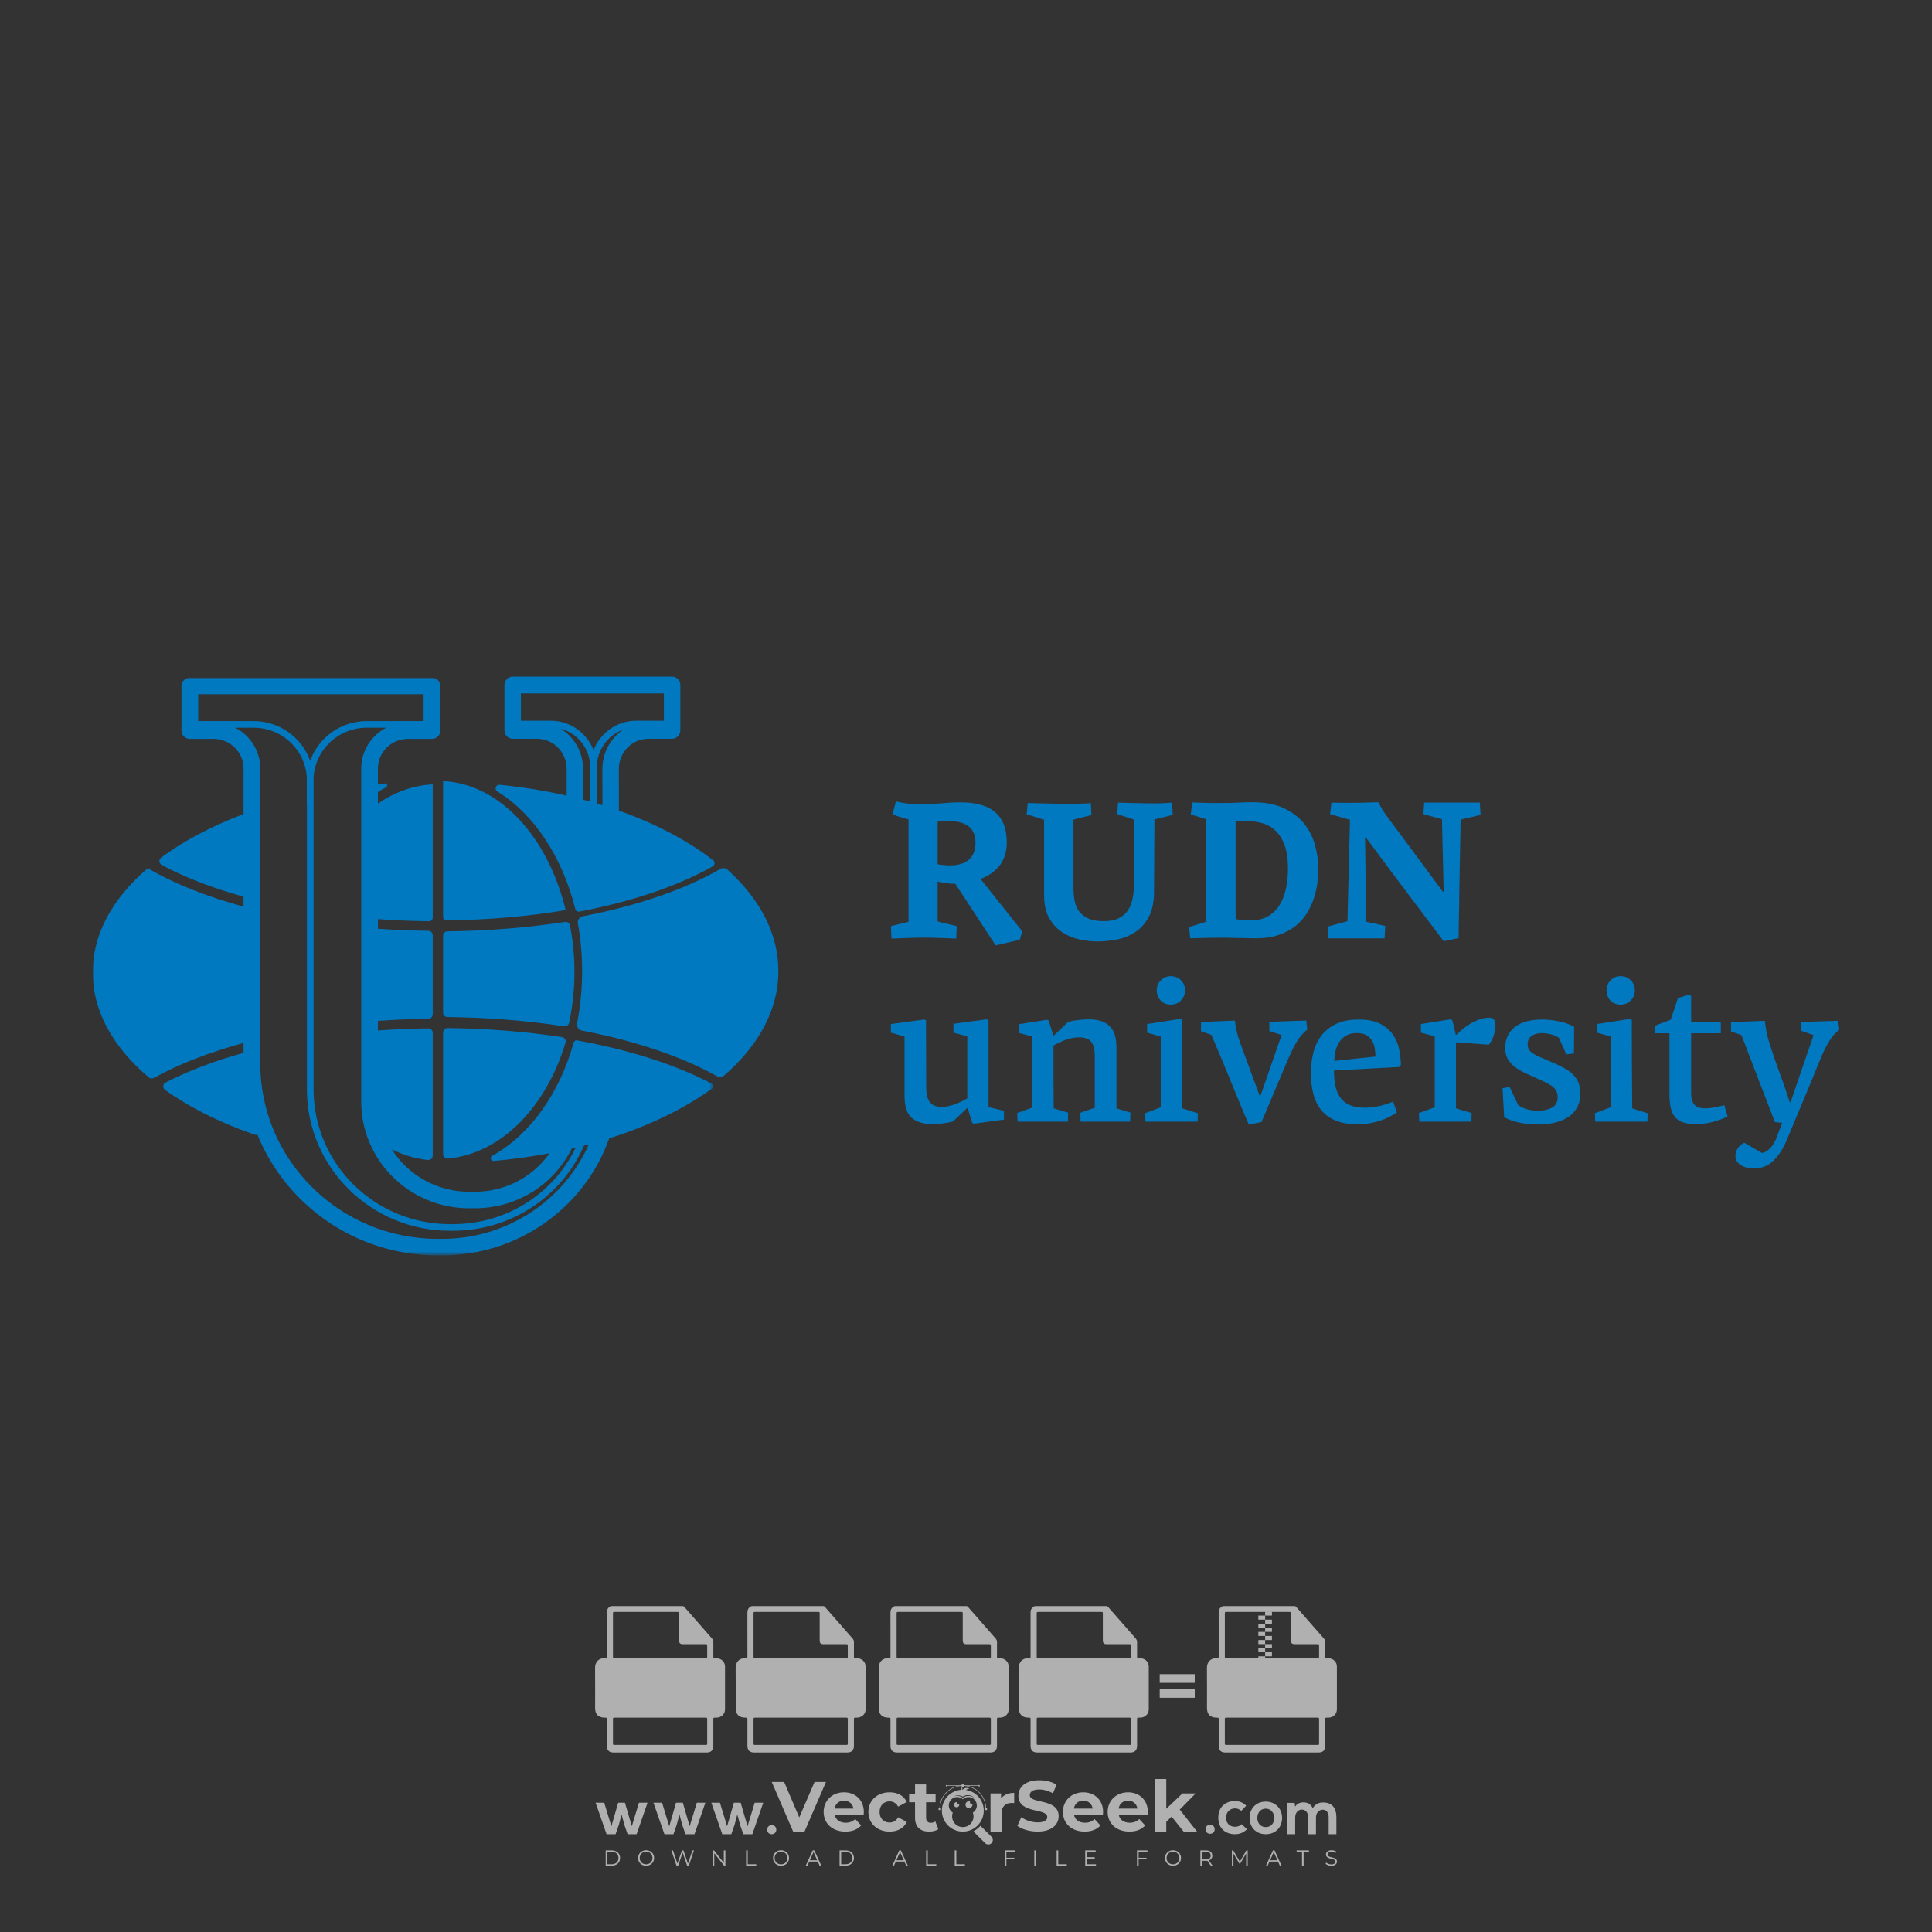 <?xml version="1.0" encoding="UTF-8"?> <svg xmlns="http://www.w3.org/2000/svg" xmlns:xlink="http://www.w3.org/1999/xlink" version="1.1" id="Layer_1" x="0px" y="0px" viewBox="0 0 500 500" style="enable-background:new 0 0 500 500;" xml:space="preserve"><rect x="0" y="0" width="500" height="500" fill="#333333" stroke="none"/> <g id="watermark_1_"> <g> <g id="watermark" style="opacity:0.61;"> <g> <g> <g> <g> <polygon style="fill:#FFFFFF;" points="213.765,461.172 208.204,474.017 205.268,474.017 199.726,461.172 202.938,461.172 206.846,470.347 210.81,461.172 "></polygon> </g> <g> <path style="fill:#FFFFFF;" d="M223.507,469.741h-7.469c0.275,1.23,1.321,1.982,2.826,1.982c1.046,0,1.798-0.312,2.477-0.954 l1.523,1.651c-0.917,1.046-2.294,1.597-4.074,1.597c-3.413,0-5.634-2.147-5.634-5.083c0-2.954,2.257-5.083,5.267-5.083 c2.899,0,5.138,1.945,5.138,5.12C223.562,469.191,223.526,469.503,223.507,469.741 M216.002,468.071h4.863 c-0.202-1.248-1.138-2.055-2.422-2.055C217.139,466.016,216.204,466.805,216.002,468.071"></path> </g> <g> <path style="fill:#FFFFFF;" d="M224.735,468.934c0-2.973,2.294-5.083,5.505-5.083c2.074,0,3.707,0.899,4.423,2.514 l-2.22,1.193c-0.532-0.936-1.321-1.358-2.221-1.358c-1.45,0-2.587,1.009-2.587,2.734c0,1.725,1.138,2.734,2.587,2.734 c0.899,0,1.688-0.404,2.221-1.358l2.22,1.211c-0.716,1.578-2.349,2.495-4.423,2.495 C227.029,474.017,224.735,471.907,224.735,468.934"></path> </g> <g> <path style="fill:#FFFFFF;" d="M242.828,473.393c-0.587,0.422-1.45,0.624-2.331,0.624c-2.33,0-3.688-1.193-3.688-3.542 v-4.055h-1.523v-2.202h1.523v-2.404h2.863v2.404h2.459v2.202h-2.459v4.019c0,0.844,0.458,1.303,1.229,1.303 c0.422,0,0.844-0.128,1.156-0.367L242.828,473.393z"></path> </g> </g> <g> <path style="fill:#FFFFFF;" d="M262.474,463.997v2.643c-0.238-0.018-0.422-0.037-0.642-0.037 c-1.578,0-2.624,0.862-2.624,2.753v4.661h-2.863v-9.873h2.734v1.303C259.776,464.493,260.951,463.997,262.474,463.997"></path> </g> <g> <path style="fill:#FFFFFF;" d="M263.299,472.53l1.009-2.239c1.083,0.789,2.697,1.339,4.239,1.339 c1.762,0,2.477-0.587,2.477-1.376c0-2.404-7.469-0.752-7.469-5.524c0-2.184,1.762-4,5.413-4c1.615,0,3.267,0.385,4.459,1.138 l-0.918,2.257c-1.193-0.679-2.422-1.009-3.56-1.009c-1.761,0-2.44,0.66-2.44,1.468c0,2.367,7.468,0.734,7.468,5.45 c0,2.147-1.78,3.982-5.45,3.982C266.492,474.017,264.437,473.411,263.299,472.53"></path> </g> <g> <path style="fill:#FFFFFF;" d="M285.428,469.741h-7.469c0.275,1.23,1.321,1.982,2.826,1.982c1.046,0,1.798-0.312,2.477-0.954 l1.523,1.651c-0.918,1.046-2.294,1.597-4.074,1.597c-3.413,0-5.634-2.147-5.634-5.083c0-2.954,2.257-5.083,5.267-5.083 c2.9,0,5.138,1.945,5.138,5.12C285.484,469.191,285.447,469.503,285.428,469.741 M277.923,468.071h4.863 c-0.202-1.248-1.138-2.055-2.422-2.055C279.061,466.016,278.125,466.805,277.923,468.071"></path> </g> <g> <path style="fill:#FFFFFF;" d="M297.007,469.741h-7.469c0.275,1.23,1.321,1.982,2.826,1.982c1.046,0,1.798-0.312,2.477-0.954 l1.523,1.651c-0.918,1.046-2.294,1.597-4.074,1.597c-3.413,0-5.634-2.147-5.634-5.083c0-2.954,2.257-5.083,5.267-5.083 c2.899,0,5.138,1.945,5.138,5.12C297.062,469.191,297.025,469.503,297.007,469.741 M289.501,468.071h4.863 c-0.202-1.248-1.138-2.055-2.422-2.055C290.639,466.016,289.703,466.805,289.501,468.071"></path> </g> <g> <polygon style="fill:#FFFFFF;" points="303.208,470.145 301.831,471.503 301.831,474.017 298.969,474.017 298.969,460.401 301.831,460.401 301.831,468.108 306.016,464.144 309.429,464.144 305.318,468.328 309.796,474.017 306.327,474.017 "></polygon> </g> <g> <path style="fill:#FFFFFF;" d="M256.601,475.359L256.601,475.359l-2.86-2.86c-0.435,0.508-0.953,0.943-1.534,1.284 c-0.092,0.069-0.186,0.136-0.283,0.199l3.027,3.027c0.456,0.456,1.195,0.456,1.65,0 C257.057,476.554,257.057,475.815,256.601,475.359"></path> </g> <g> <path style="fill:#FFFFFF;" d="M249.984,463.244c0.221-0.173,0.495-0.281,0.797-0.281c0.042,0,0.083,0.002,0.124,0.006 c-0.214-0.156-0.478-0.249-0.764-0.249c-0.395,0-0.744,0.18-0.981,0.458c-0.051,0-0.1,0.006-0.151,0.008 c0.039-0.077,0.064-0.162,0.064-0.255c0-0.234-0.143-0.434-0.346-0.519c0.087,0.126,0.138,0.279,0.138,0.445 c0,0.122-0.031,0.237-0.081,0.341c-2.811,0.201-5.03,2.539-5.03,5.4c0,2.993,2.426,5.42,5.42,5.42 c2.993,0,5.42-2.426,5.42-5.42C254.595,465.879,252.593,463.635,249.984,463.244 M247.983,464.656 c0.435,0,0.844,0.112,1.199,0.309c0.374-0.245,0.82-0.387,1.299-0.387c0.711,0,1.348,0.312,1.784,0.806 c-0.435-0.379-1.004-0.61-1.627-0.61c-0.449,0-0.87,0.12-1.234,0.329c-0.079,0.046-0.156,0.096-0.229,0.15 c-0.065-0.048-0.133-0.093-0.204-0.134c-0.369-0.219-0.8-0.344-1.26-0.344c-0.3,0-0.588,0.054-0.854,0.152 C247.196,464.754,247.578,464.656,247.983,464.656 M251.772,469.098c0.115,0.305,0.181,0.634,0.181,0.979 c0,1.534-1.244,2.777-2.778,2.777c-1.534,0-2.777-1.243-2.777-2.777c0-0.345,0.066-0.674,0.181-0.979 c-0.62-0.382-1.035-1.064-1.035-1.846c0-1.197,0.971-2.168,2.168-2.168c0.565,0,1.078,0.218,1.463,0.572 c0.386-0.354,0.899-0.572,1.464-0.572c1.197,0,2.168,0.971,2.168,2.168C252.807,468.034,252.392,468.716,251.772,469.098"></path> </g> <g> <path style="fill:#FFFFFF;" d="M251.666,467.061c0,0.497-0.404,0.901-0.901,0.901c-0.497,0-0.901-0.404-0.901-0.901 s0.404-0.901,0.901-0.901c0.101,0,0.197,0.017,0.287,0.047c-0.03,0.062-0.045,0.132-0.045,0.204 c0,0.273,0.221,0.494,0.494,0.494c0.05,0,0.099-0.008,0.146-0.022C251.66,466.941,251.666,467,251.666,467.061"></path> </g> <g> <path style="fill:#FFFFFF;" d="M248.255,467.061c0,0.376-0.305,0.681-0.681,0.681c-0.376,0-0.681-0.305-0.681-0.681 s0.305-0.681,0.681-0.681c0.076,0,0.149,0.013,0.217,0.035c-0.023,0.047-0.034,0.1-0.034,0.155 c0,0.206,0.167,0.374,0.374,0.374c0.038,0,0.075-0.006,0.11-0.017C248.25,466.97,248.255,467.015,248.255,467.061"></path> </g> <g> <g> <g> <rect x="242.908" y="467.83" style="fill:#FFFFFF;" width="0.616" height="0.616"></rect> </g> <g> <rect x="254.827" y="467.83" style="fill:#FFFFFF;" width="0.616" height="0.616"></rect> </g> <g> <path style="fill:#FFFFFF;" d="M255.205,468.082h-0.14c0-3.248-2.642-5.89-5.89-5.89c-3.248,0-5.89,2.642-5.89,5.89h-0.14 c0-1.611,0.627-3.125,1.766-4.264c1.139-1.139,2.653-1.766,4.264-1.766c1.611,0,3.125,0.627,4.264,1.766 C254.578,464.957,255.205,466.471,255.205,468.082"></path> </g> </g> <g> <rect x="248.868" y="461.814" style="fill:#FFFFFF;" width="0.616" height="0.616"></rect> </g> <g> <rect x="244.95" y="462.052" style="fill:#FFFFFF;" width="8.45" height="0.14"></rect> </g> <g> <path style="fill:#FFFFFF;" d="M245.174,462.15c0,0.108-0.088,0.196-0.196,0.196c-0.108,0-0.196-0.088-0.196-0.196 c0-0.108,0.088-0.196,0.196-0.196C245.086,461.954,245.174,462.042,245.174,462.15"></path> </g> <g> <path style="fill:#FFFFFF;" d="M253.596,462.15c0,0.108-0.088,0.196-0.196,0.196c-0.108,0-0.196-0.088-0.196-0.196 c0-0.108,0.088-0.196,0.196-0.196C253.509,461.954,253.596,462.042,253.596,462.15"></path> </g> </g> </g> <g> <path style="fill:#FFFFFF;" d="M314.356,473.409c0,1.559-2.364,1.559-2.364,0C311.993,471.851,314.356,471.851,314.356,473.409 z"></path> </g> <g> <g> <g> <path style="fill:#FFFFFF;" d="M161.739,466.549l1.772,6.088l1.855-6.088h2.215l-2.823,8.14h-2.33l-0.837-2.396l-0.722-2.708 l-0.722,2.708l-0.837,2.396h-2.33l-2.839-8.14h2.231l1.855,6.088l1.756-6.088H161.739z"></path> </g> <g> <path style="fill:#FFFFFF;" d="M176.713,466.549l1.772,6.088l1.855-6.088h2.215l-2.823,8.14h-2.33l-0.837-2.396l-0.722-2.708 l-0.722,2.708l-0.837,2.396h-2.33l-2.839-8.14h2.231l1.855,6.088l1.756-6.088H176.713z"></path> </g> <g> <path style="fill:#FFFFFF;" d="M191.687,466.549l1.772,6.088l1.855-6.088h2.215l-2.823,8.14h-2.33l-0.837-2.396l-0.722-2.708 l-0.722,2.708l-0.837,2.396h-2.33l-2.839-8.14h2.231l1.855,6.088l1.756-6.088H191.687z"></path> </g> </g> <g> <path style="fill:#FFFFFF;" d="M200.908,473.52c0,1.559-2.364,1.559-2.364,0C198.545,471.962,200.908,471.962,200.908,473.52z "></path> </g> <g> <path style="fill:#FFFFFF;" d="M322.71,473.409c-0.935,0.919-1.919,1.28-3.117,1.28c-2.346,0-4.3-1.411-4.3-4.282 s1.953-4.284,4.3-4.284c1.149,0,2.035,0.329,2.921,1.199l-1.264,1.329c-0.476-0.428-1.066-0.64-1.623-0.64 c-1.346,0-2.33,0.985-2.33,2.396c0,1.542,1.05,2.362,2.297,2.362c0.64,0,1.28-0.18,1.772-0.672L322.71,473.409z"></path> </g> <g> <path style="fill:#FFFFFF;" d="M331.805,470.472c0,2.33-1.591,4.217-4.217,4.217c-2.626,0-4.201-1.887-4.201-4.217 c0-2.314,1.609-4.217,4.185-4.217C330.149,466.255,331.805,468.158,331.805,470.472z M325.389,470.472 c0,1.231,0.739,2.38,2.199,2.38c1.46,0,2.199-1.149,2.199-2.38c0-1.215-0.854-2.396-2.199-2.396 C326.144,468.077,325.389,469.258,325.389,470.472z"></path> </g> <g> <path style="fill:#FFFFFF;" d="M338.572,474.689v-4.332c0-1.068-0.559-2.035-1.658-2.035c-1.082,0-1.722,0.967-1.722,2.035 v4.332h-2.003v-8.107h1.855l0.148,0.985c0.426-0.82,1.362-1.116,2.133-1.116c0.969,0,1.937,0.394,2.396,1.51 c0.723-1.149,1.658-1.478,2.708-1.478c2.297,0,3.43,1.412,3.43,3.84v4.365h-2.003v-4.365c0-1.066-0.442-1.97-1.526-1.97 c-1.082,0-1.756,0.935-1.756,2.003v4.332H338.572z"></path> </g> </g> </g> </g> <g style="opacity:0.61;"> <g> <g> <path style="fill:#FFFFFF;" d="M345.988,431.299c-0.006-1.224-0.959-2.121-2.189-2.14c-0.924-0.014-0.832,0.12-0.834-0.867 c-0.003-1.097-0.007-2.194,0.003-3.292c0.003-0.379-0.112-0.691-0.362-0.976c-2.342-2.668-4.678-5.342-7.019-8.011 c-0.12-0.137-0.275-0.244-0.414-0.366c-6.214,0-12.427,0-18.641,0c-0.794,0.293-1.14,0.868-1.138,1.709 c0.01,3.748,0.004,7.496,0.004,11.243c0,0.556-0.003,0.589-0.55,0.551c-1.497-0.102-2.516,0.986-2.497,2.492 c0.044,3.476,0.013,6.953,0.014,10.429c0.001,1.58,0.867,2.443,2.45,2.449c0.582,0.002,0.582,0.002,0.582,0.6 c0,2.219-0.001,4.438,0.001,6.657c0.001,1.192,0.58,1.771,1.768,1.771c8.013,0.001,16.027,0.001,24.04,0 c1.168,0,1.755-0.583,1.757-1.745c0.002-2.256,0-4.512,0.001-6.768c0-0.512,0.002-0.511,0.52-0.515 c0.271-0.002,0.541,0.008,0.809-0.058c0.996-0.246,1.69-1.044,1.694-2.069C346.003,438.696,346.005,434.997,345.988,431.299z M317.537,417.162c5.337,0,10.674,0,16.01,0c0.548,0,0.554,0.007,0.554,0.561c0.001,2.243-0.001,4.486,0.001,6.73 c0.001,0.811,0.249,1.059,1.06,1.059c1.91,0.001,3.821,0,5.731,0.001c0.458,0,0.479,0.021,0.481,0.483 c0.003,0.887,0.002,1.775,0,2.662c-0.001,0.477-0.024,0.498-0.504,0.499c-3.895,0.001-7.79,0-11.684,0 c-3.882,0-7.765,0-11.647,0c-0.55,0-0.552-0.001-0.552-0.561c-0.001-3.624-0.001-7.247,0-10.871 C316.987,417.166,316.991,417.162,317.537,417.162z M340.822,451.579c-3.883,0.001-7.766,0-11.65,0c-3.871,0-7.742,0-11.613,0 c-0.572,0-0.574-0.002-0.574-0.579c-0.001-1.997-0.001-3.994,0.001-5.991c0-0.464,0.023-0.486,0.478-0.487 c7.803-0.001,15.607-0.001,23.41,0c0.478,0,0.499,0.02,0.499,0.503c0.002,1.997,0.001,3.994,0,5.991 C341.375,451.574,341.37,451.579,340.822,451.579z"></path> </g> <g> <g> <rect x="327.418" y="417.053" style="fill:#FFFFFF;" width="1.757" height="1.054"></rect> </g> <g> <rect x="325.662" y="418.107" style="fill:#FFFFFF;" width="1.757" height="1.054"></rect> </g> <g> <rect x="327.418" y="419.161" style="fill:#FFFFFF;" width="1.757" height="1.054"></rect> </g> <g> <rect x="325.662" y="420.215" style="fill:#FFFFFF;" width="1.757" height="1.054"></rect> </g> <g> <rect x="327.418" y="421.269" style="fill:#FFFFFF;" width="1.757" height="1.054"></rect> </g> <g> <rect x="325.662" y="422.323" style="fill:#FFFFFF;" width="1.757" height="1.054"></rect> </g> <g> <rect x="327.418" y="423.378" style="fill:#FFFFFF;" width="1.757" height="1.054"></rect> </g> <g> <rect x="325.662" y="424.432" style="fill:#FFFFFF;" width="1.757" height="1.054"></rect> </g> <g> <rect x="327.418" y="425.486" style="fill:#FFFFFF;" width="1.757" height="1.054"></rect> </g> <g> <rect x="325.662" y="426.54" style="fill:#FFFFFF;" width="1.757" height="1.054"></rect> </g> <g> <rect x="327.418" y="427.594" style="fill:#FFFFFF;" width="1.757" height="1.054"></rect> </g> <g> <rect x="325.662" y="428.648" style="fill:#FFFFFF;" width="1.757" height="1.054"></rect> </g> </g> </g> <g> <path style="fill:#FFFFFF;" d="M187.637,431.299c-0.006-1.224-0.959-2.121-2.189-2.14c-0.924-0.014-0.832,0.12-0.834-0.867 c-0.003-1.097-0.007-2.194,0.003-3.292c0.003-0.379-0.112-0.691-0.362-0.976c-2.342-2.668-4.678-5.342-7.019-8.011 c-0.12-0.137-0.275-0.244-0.414-0.366c-6.214,0-12.427,0-18.641,0c-0.794,0.293-1.14,0.868-1.138,1.709 c0.01,3.748,0.004,7.496,0.004,11.243c0,0.556-0.003,0.589-0.55,0.551c-1.497-0.102-2.516,0.986-2.497,2.492 c0.044,3.476,0.013,6.953,0.014,10.429c0.001,1.58,0.867,2.443,2.45,2.449c0.582,0.002,0.582,0.002,0.582,0.6 c0,2.219-0.001,4.438,0.001,6.657c0.001,1.192,0.58,1.771,1.768,1.771c8.013,0.001,16.027,0.001,24.04,0 c1.168,0,1.755-0.583,1.757-1.745c0.002-2.256,0-4.512,0.001-6.768c0-0.512,0.002-0.511,0.52-0.515 c0.271-0.002,0.541,0.008,0.809-0.058c0.996-0.246,1.69-1.044,1.694-2.069C187.652,438.696,187.655,434.997,187.637,431.299z M159.187,417.162c5.337,0,10.674,0,16.01,0c0.548,0,0.554,0.007,0.554,0.561c0.001,2.243-0.001,4.486,0.001,6.73 c0.001,0.811,0.249,1.059,1.06,1.059c1.91,0.001,3.821,0,5.731,0.001c0.458,0,0.479,0.021,0.481,0.483 c0.003,0.887,0.002,1.775,0,2.662c-0.001,0.477-0.024,0.498-0.504,0.499c-3.895,0.001-7.79,0-11.684,0 c-3.882,0-7.765,0-11.647,0c-0.55,0-0.552-0.001-0.552-0.561c-0.001-3.624-0.001-7.247,0-10.871 C158.636,417.166,158.64,417.162,159.187,417.162z M182.472,451.579c-3.883,0.001-7.766,0-11.65,0c-3.871,0-7.742,0-11.613,0 c-0.572,0-0.574-0.002-0.574-0.579c-0.001-1.997-0.001-3.994,0.001-5.991c0-0.464,0.023-0.486,0.478-0.487 c7.803-0.001,15.607-0.001,23.41,0c0.478,0,0.499,0.02,0.499,0.503c0.002,1.997,0.001,3.994,0,5.991 C183.024,451.574,183.019,451.579,182.472,451.579z"></path> </g> <g> <path style="fill:#FFFFFF;" d="M159.779,440.669v-7.897h2.779c0.375,0,0.726,0.061,1.053,0.182 c0.327,0.121,0.612,0.292,0.855,0.513c0.242,0.221,0.434,0.483,0.573,0.789c0.14,0.305,0.21,0.642,0.21,1.009 c0,0.375-0.07,0.715-0.21,1.02c-0.14,0.305-0.331,0.568-0.573,0.789c-0.243,0.221-0.528,0.392-0.855,0.513 c-0.327,0.121-0.678,0.182-1.053,0.182h-1.29v2.901H159.779z M162.58,436.356c0.39,0,0.684-0.111,0.882-0.331 c0.199-0.22,0.298-0.474,0.298-0.761c0-0.14-0.024-0.276-0.072-0.408c-0.048-0.132-0.121-0.248-0.221-0.347 c-0.099-0.099-0.223-0.178-0.37-0.237c-0.147-0.059-0.32-0.089-0.518-0.089h-1.312v2.173H162.58z"></path> <path style="fill:#FFFFFF;" d="M166.308,432.771h1.731l3.177,5.294h0.088l-0.088-1.522v-3.772h1.478v7.897h-1.566l-3.353-5.592 h-0.088l0.088,1.522v4.07h-1.467V432.771z"></path> <path style="fill:#FFFFFF;" d="M177.922,436.334h3.872c0.022,0.089,0.04,0.195,0.055,0.32c0.014,0.125,0.022,0.25,0.022,0.375 c0,0.507-0.077,0.985-0.231,1.434c-0.154,0.449-0.397,0.849-0.728,1.202c-0.353,0.375-0.776,0.666-1.268,0.871 c-0.493,0.206-1.055,0.309-1.688,0.309c-0.574,0-1.114-0.103-1.622-0.309c-0.507-0.206-0.948-0.492-1.323-0.86 c-0.375-0.367-0.673-0.803-0.894-1.307c-0.221-0.504-0.331-1.053-0.331-1.649c0-0.595,0.11-1.145,0.331-1.649 c0.221-0.504,0.518-0.939,0.894-1.307c0.375-0.367,0.816-0.654,1.323-0.86c0.507-0.206,1.048-0.309,1.622-0.309 c0.64,0,1.211,0.11,1.715,0.331c0.504,0.221,0.935,0.526,1.296,0.915l-1.025,1.004c-0.258-0.272-0.544-0.48-0.861-0.623 c-0.316-0.143-0.695-0.215-1.136-0.215c-0.361,0-0.703,0.065-1.026,0.193c-0.324,0.129-0.607,0.311-0.85,0.546 c-0.242,0.235-0.436,0.52-0.579,0.855c-0.143,0.335-0.215,0.708-0.215,1.119c0,0.412,0.072,0.785,0.215,1.12 c0.143,0.335,0.338,0.62,0.584,0.855c0.246,0.235,0.531,0.418,0.855,0.546c0.323,0.129,0.669,0.193,1.037,0.193 c0.419,0,0.773-0.061,1.064-0.182c0.29-0.121,0.538-0.278,0.744-0.469c0.148-0.132,0.275-0.3,0.381-0.502 c0.106-0.202,0.189-0.428,0.248-0.678h-2.482V436.334z"></path> </g> <g> <path style="fill:#FFFFFF;" d="M224.019,431.299c-0.006-1.224-0.959-2.121-2.189-2.14c-0.924-0.014-0.832,0.12-0.834-0.867 c-0.003-1.097-0.007-2.194,0.003-3.292c0.003-0.379-0.112-0.691-0.362-0.976c-2.342-2.668-4.678-5.342-7.019-8.011 c-0.12-0.137-0.275-0.244-0.414-0.366c-6.214,0-12.427,0-18.641,0c-0.794,0.293-1.14,0.868-1.138,1.709 c0.01,3.748,0.004,7.496,0.004,11.243c0,0.556-0.003,0.589-0.55,0.551c-1.497-0.102-2.516,0.986-2.497,2.492 c0.044,3.476,0.013,6.953,0.014,10.429c0.001,1.58,0.867,2.443,2.45,2.449c0.582,0.002,0.582,0.002,0.582,0.6 c0,2.219-0.001,4.438,0.001,6.657c0.001,1.192,0.58,1.771,1.768,1.771c8.013,0.001,16.027,0.001,24.04,0 c1.168,0,1.755-0.583,1.757-1.745c0.002-2.256,0-4.512,0.001-6.768c0-0.512,0.002-0.511,0.52-0.515 c0.271-0.002,0.541,0.008,0.809-0.058c0.997-0.246,1.69-1.044,1.694-2.069C224.034,438.696,224.036,434.997,224.019,431.299z M195.568,417.162c5.337,0,10.674,0,16.01,0c0.548,0,0.554,0.007,0.554,0.561c0.001,2.243-0.001,4.486,0.001,6.73 c0.001,0.811,0.249,1.059,1.06,1.059c1.91,0.001,3.821,0,5.731,0.001c0.458,0,0.479,0.021,0.481,0.483 c0.003,0.887,0.002,1.775,0,2.662c-0.001,0.477-0.024,0.498-0.504,0.499c-3.895,0.001-7.79,0-11.684,0 c-3.882,0-7.765,0-11.647,0c-0.55,0-0.552-0.001-0.552-0.561c-0.001-3.624-0.001-7.247,0-10.871 C195.018,417.166,195.022,417.162,195.568,417.162z M218.854,451.579c-3.883,0.001-7.766,0-11.65,0c-3.871,0-7.742,0-11.613,0 c-0.572,0-0.574-0.002-0.574-0.579c-0.001-1.997-0.001-3.994,0.001-5.991c0-0.464,0.023-0.486,0.478-0.487 c7.803-0.001,15.607-0.001,23.41,0c0.478,0,0.499,0.02,0.499,0.503c0.002,1.997,0.001,3.994,0,5.991 C219.406,451.574,219.401,451.579,218.854,451.579z"></path> </g> <g> <path style="fill:#FFFFFF;" d="M205.111,432.771h1.699l2.967,7.897h-1.644l-0.651-1.886h-3.044l-0.651,1.886h-1.643 L205.111,432.771z M206.997,437.415l-0.706-1.974l-0.287-0.96h-0.088l-0.287,0.96l-0.706,1.974H206.997z"></path> <path style="fill:#FFFFFF;" d="M211.331,434.536c-0.125,0-0.245-0.024-0.359-0.072c-0.114-0.048-0.213-0.114-0.298-0.199 c-0.084-0.084-0.151-0.182-0.198-0.292c-0.048-0.11-0.072-0.232-0.072-0.364s0.024-0.254,0.072-0.364 c0.048-0.11,0.114-0.208,0.198-0.292c0.084-0.084,0.184-0.151,0.298-0.198c0.114-0.048,0.233-0.072,0.359-0.072 c0.257,0,0.478,0.09,0.662,0.27c0.184,0.181,0.276,0.399,0.276,0.656s-0.092,0.476-0.276,0.656 C211.809,434.446,211.589,434.536,211.331,434.536z M210.615,440.669v-5.404h1.445v5.404H210.615z"></path> </g> <g> <path style="fill:#FFFFFF;" d="M261.044,431.299c-0.006-1.224-0.959-2.121-2.189-2.14c-0.924-0.014-0.832,0.12-0.834-0.867 c-0.003-1.097-0.007-2.194,0.003-3.292c0.003-0.379-0.112-0.691-0.362-0.976c-2.342-2.668-4.678-5.342-7.019-8.011 c-0.12-0.137-0.275-0.244-0.414-0.366c-6.214,0-12.427,0-18.641,0c-0.794,0.293-1.14,0.868-1.138,1.709 c0.01,3.748,0.004,7.496,0.004,11.243c0,0.556-0.003,0.589-0.55,0.551c-1.497-0.102-2.516,0.986-2.497,2.492 c0.044,3.476,0.013,6.953,0.014,10.429c0.001,1.58,0.867,2.443,2.45,2.449c0.582,0.002,0.582,0.002,0.582,0.6 c0,2.219-0.001,4.438,0.001,6.657c0.001,1.192,0.58,1.771,1.768,1.771c8.013,0.001,16.027,0.001,24.04,0 c1.168,0,1.755-0.583,1.757-1.745c0.002-2.256,0-4.512,0.001-6.768c0-0.512,0.002-0.511,0.52-0.515 c0.271-0.002,0.541,0.008,0.809-0.058c0.996-0.246,1.69-1.044,1.694-2.069C261.059,438.696,261.061,434.997,261.044,431.299z M232.593,417.162c5.337,0,10.674,0,16.01,0c0.548,0,0.554,0.007,0.554,0.561c0.001,2.243-0.001,4.486,0.001,6.73 c0.001,0.811,0.249,1.059,1.06,1.059c1.91,0.001,3.821,0,5.731,0.001c0.458,0,0.479,0.021,0.481,0.483 c0.003,0.887,0.002,1.775,0,2.662c-0.001,0.477-0.024,0.498-0.504,0.499c-3.895,0.001-7.79,0-11.684,0 c-3.882,0-7.765,0-11.647,0c-0.55,0-0.552-0.001-0.552-0.561c-0.001-3.624-0.001-7.247,0-10.871 C232.042,417.166,232.047,417.162,232.593,417.162z M255.878,451.579c-3.883,0.001-7.766,0-11.65,0c-3.871,0-7.742,0-11.613,0 c-0.572,0-0.574-0.002-0.574-0.579c-0.001-1.997-0.001-3.994,0.001-5.991c0-0.464,0.023-0.486,0.478-0.487 c7.803-0.001,15.607-0.001,23.41,0c0.478,0,0.499,0.02,0.499,0.503c0.002,1.997,0.001,3.994,0,5.991 C256.431,451.574,256.426,451.579,255.878,451.579z"></path> </g> <g> <path style="fill:#FFFFFF;" d="M236.361,440.845c-0.338,0-0.662-0.048-0.971-0.143c-0.309-0.095-0.592-0.239-0.849-0.43 c-0.257-0.191-0.481-0.425-0.673-0.7c-0.191-0.276-0.342-0.597-0.452-0.965l1.401-0.551c0.103,0.397,0.283,0.726,0.54,0.987 c0.257,0.261,0.596,0.392,1.015,0.392c0.154,0,0.303-0.02,0.447-0.061c0.143-0.04,0.272-0.099,0.386-0.176 s0.204-0.175,0.27-0.292c0.066-0.118,0.099-0.254,0.099-0.408c0-0.147-0.026-0.279-0.077-0.397 c-0.051-0.117-0.138-0.227-0.259-0.331c-0.121-0.103-0.28-0.202-0.475-0.298c-0.195-0.095-0.435-0.195-0.722-0.298l-0.485-0.176 c-0.213-0.073-0.429-0.173-0.645-0.298c-0.217-0.125-0.413-0.276-0.59-0.452c-0.177-0.176-0.322-0.384-0.436-0.623 c-0.114-0.239-0.171-0.509-0.171-0.81c0-0.309,0.06-0.597,0.182-0.866c0.121-0.268,0.294-0.503,0.518-0.706 c0.224-0.202,0.492-0.36,0.805-0.474s0.66-0.171,1.042-0.171c0.397,0,0.74,0.053,1.031,0.16 c0.291,0.107,0.537,0.243,0.739,0.408c0.202,0.165,0.366,0.348,0.491,0.546c0.125,0.199,0.217,0.386,0.276,0.563l-1.312,0.551 c-0.074-0.221-0.208-0.419-0.402-0.596c-0.195-0.176-0.462-0.265-0.8-0.265c-0.324,0-0.592,0.075-0.805,0.226 c-0.213,0.151-0.32,0.348-0.32,0.59c0,0.235,0.103,0.436,0.309,0.601c0.206,0.165,0.533,0.325,0.982,0.48l0.497,0.165 c0.316,0.111,0.605,0.237,0.866,0.381c0.261,0.143,0.485,0.314,0.673,0.513c0.187,0.199,0.331,0.425,0.43,0.678 c0.1,0.254,0.149,0.546,0.149,0.877c0,0.412-0.083,0.767-0.248,1.064c-0.165,0.298-0.377,0.542-0.634,0.734 c-0.258,0.191-0.548,0.335-0.872,0.43C236.986,440.797,236.67,440.845,236.361,440.845z"></path> <path style="fill:#FFFFFF;" d="M239.516,432.771h1.61l1.633,4.754l0.287,1.015h0.088l0.309-1.015l1.699-4.754h1.61l-2.879,7.897 h-1.566L239.516,432.771z"></path> <path style="fill:#FFFFFF;" d="M251.097,436.334h3.871c0.022,0.089,0.04,0.195,0.055,0.32c0.015,0.125,0.023,0.25,0.023,0.375 c0,0.507-0.078,0.985-0.232,1.434c-0.154,0.449-0.397,0.849-0.728,1.202c-0.353,0.375-0.775,0.666-1.268,0.871 c-0.493,0.206-1.055,0.309-1.688,0.309c-0.574,0-1.114-0.103-1.621-0.309c-0.507-0.206-0.949-0.492-1.324-0.86 c-0.375-0.367-0.673-0.803-0.894-1.307c-0.22-0.504-0.331-1.053-0.331-1.649c0-0.595,0.11-1.145,0.331-1.649 c0.221-0.504,0.518-0.939,0.894-1.307c0.375-0.367,0.816-0.654,1.324-0.86c0.507-0.206,1.047-0.309,1.621-0.309 c0.64,0,1.211,0.11,1.715,0.331c0.504,0.221,0.936,0.526,1.296,0.915l-1.026,1.004c-0.257-0.272-0.544-0.48-0.861-0.623 c-0.316-0.143-0.694-0.215-1.136-0.215c-0.36,0-0.702,0.065-1.026,0.193c-0.323,0.129-0.607,0.311-0.849,0.546 c-0.243,0.235-0.436,0.52-0.579,0.855c-0.143,0.335-0.215,0.708-0.215,1.119c0,0.412,0.072,0.785,0.215,1.12 c0.143,0.335,0.338,0.62,0.585,0.855c0.246,0.235,0.531,0.418,0.854,0.546c0.324,0.129,0.669,0.193,1.037,0.193 c0.419,0,0.774-0.061,1.064-0.182c0.29-0.121,0.539-0.278,0.745-0.469c0.147-0.132,0.274-0.3,0.38-0.502 c0.107-0.202,0.189-0.428,0.248-0.678h-2.482V436.334z"></path> </g> <g> <path style="fill:#FFFFFF;" d="M297.3,431.299c-0.006-1.224-0.959-2.121-2.189-2.14c-0.924-0.014-0.832,0.12-0.834-0.867 c-0.003-1.097-0.007-2.194,0.003-3.292c0.003-0.379-0.112-0.691-0.362-0.976c-2.342-2.668-4.678-5.342-7.019-8.011 c-0.12-0.137-0.275-0.244-0.414-0.366c-6.214,0-12.427,0-18.641,0c-0.794,0.293-1.14,0.868-1.138,1.709 c0.01,3.748,0.004,7.496,0.004,11.243c0,0.556-0.003,0.589-0.55,0.551c-1.497-0.102-2.516,0.986-2.497,2.492 c0.044,3.476,0.013,6.953,0.014,10.429c0.001,1.58,0.867,2.443,2.45,2.449c0.582,0.002,0.582,0.002,0.582,0.6 c0,2.219-0.001,4.438,0.001,6.657c0.001,1.192,0.58,1.771,1.768,1.771c8.013,0.001,16.027,0.001,24.04,0 c1.168,0,1.755-0.583,1.757-1.745c0.002-2.256,0-4.512,0.001-6.768c0-0.512,0.002-0.511,0.52-0.515 c0.271-0.002,0.541,0.008,0.809-0.058c0.996-0.246,1.69-1.044,1.694-2.069C297.315,438.696,297.318,434.997,297.3,431.299z M268.85,417.162c5.337,0,10.674,0,16.01,0c0.548,0,0.554,0.007,0.554,0.561c0.001,2.243-0.001,4.486,0.001,6.73 c0.001,0.811,0.249,1.059,1.06,1.059c1.91,0.001,3.821,0,5.731,0.001c0.458,0,0.479,0.021,0.481,0.483 c0.003,0.887,0.002,1.775,0,2.662c-0.001,0.477-0.024,0.498-0.504,0.499c-3.895,0.001-7.79,0-11.684,0 c-3.882,0-7.765,0-11.647,0c-0.55,0-0.552-0.001-0.552-0.561c-0.001-3.624-0.001-7.247,0-10.871 C268.299,417.166,268.303,417.162,268.85,417.162z M292.135,451.579c-3.883,0.001-7.766,0-11.65,0c-3.871,0-7.742,0-11.613,0 c-0.572,0-0.574-0.002-0.574-0.579c-0.001-1.997-0.001-3.994,0.001-5.991c0-0.464,0.023-0.486,0.478-0.487 c7.803-0.001,15.607-0.001,23.41,0c0.478,0,0.499,0.02,0.499,0.503c0.001,1.997,0.001,3.994,0,5.991 C292.687,451.574,292.682,451.579,292.135,451.579z"></path> </g> <g> <path style="fill:#FFFFFF;" d="M272.966,434.183v1.831h3.165v1.412h-3.165v1.831h3.518v1.412h-5.007v-7.897h5.007v1.412H272.966 z"></path> <path style="fill:#FFFFFF;" d="M277.852,440.669v-7.897h2.779c0.375,0,0.726,0.061,1.053,0.182 c0.327,0.121,0.612,0.292,0.855,0.513c0.243,0.221,0.434,0.483,0.574,0.789c0.14,0.305,0.209,0.642,0.209,1.009 c0,0.375-0.07,0.715-0.209,1.02c-0.14,0.305-0.331,0.568-0.574,0.789c-0.243,0.221-0.528,0.392-0.855,0.513 c-0.327,0.121-0.678,0.182-1.053,0.182h-1.29v2.901H277.852z M280.653,436.356c0.389,0,0.684-0.111,0.882-0.331 c0.199-0.22,0.298-0.474,0.298-0.761c0-0.14-0.024-0.276-0.072-0.408c-0.048-0.132-0.121-0.248-0.221-0.347 c-0.099-0.099-0.222-0.178-0.37-0.237c-0.147-0.059-0.32-0.089-0.518-0.089h-1.312v2.173H280.653z"></path> <path style="fill:#FFFFFF;" d="M286.797,440.845c-0.338,0-0.662-0.048-0.971-0.143c-0.309-0.095-0.592-0.239-0.849-0.43 c-0.257-0.191-0.482-0.425-0.673-0.7c-0.191-0.276-0.342-0.597-0.452-0.965l1.401-0.551c0.103,0.397,0.283,0.726,0.541,0.987 c0.257,0.261,0.595,0.392,1.015,0.392c0.154,0,0.303-0.02,0.447-0.061c0.143-0.04,0.272-0.099,0.386-0.176 c0.114-0.077,0.204-0.175,0.27-0.292c0.066-0.118,0.1-0.254,0.1-0.408c0-0.147-0.026-0.279-0.077-0.397 c-0.051-0.117-0.138-0.227-0.259-0.331c-0.121-0.103-0.279-0.202-0.474-0.298c-0.195-0.095-0.436-0.195-0.723-0.298 l-0.485-0.176c-0.213-0.073-0.428-0.173-0.645-0.298c-0.217-0.125-0.414-0.276-0.59-0.452c-0.176-0.176-0.322-0.384-0.436-0.623 c-0.114-0.239-0.171-0.509-0.171-0.81c0-0.309,0.061-0.597,0.182-0.866c0.121-0.268,0.294-0.503,0.518-0.706 c0.224-0.202,0.493-0.36,0.805-0.474c0.312-0.114,0.66-0.171,1.042-0.171c0.397,0,0.741,0.053,1.031,0.16 c0.29,0.107,0.537,0.243,0.739,0.408c0.202,0.165,0.365,0.348,0.491,0.546c0.125,0.199,0.217,0.386,0.276,0.563l-1.312,0.551 c-0.074-0.221-0.208-0.419-0.403-0.596c-0.195-0.176-0.462-0.265-0.799-0.265c-0.324,0-0.592,0.075-0.805,0.226 c-0.213,0.151-0.32,0.348-0.32,0.59c0,0.235,0.103,0.436,0.309,0.601c0.206,0.165,0.533,0.325,0.982,0.48l0.496,0.165 c0.316,0.111,0.605,0.237,0.866,0.381c0.261,0.143,0.485,0.314,0.673,0.513c0.187,0.199,0.331,0.425,0.43,0.678 c0.099,0.254,0.149,0.546,0.149,0.877c0,0.412-0.083,0.767-0.248,1.064c-0.165,0.298-0.377,0.542-0.634,0.734 c-0.258,0.191-0.548,0.335-0.872,0.43C287.422,440.797,287.105,440.845,286.797,440.845z"></path> </g> <g> <path style="fill:#FFFFFF;" d="M321.394,439.168l4.004-4.985h-3.827v-1.412h5.559v1.5l-3.96,4.985h4.004v1.412h-5.779V439.168z"></path> <path style="fill:#FFFFFF;" d="M328.409,432.771h1.489v7.897h-1.489V432.771z"></path> <path style="fill:#FFFFFF;" d="M331.486,440.669v-7.897h2.779c0.375,0,0.726,0.061,1.053,0.182 c0.327,0.121,0.612,0.292,0.855,0.513s0.434,0.483,0.574,0.789c0.14,0.305,0.209,0.642,0.209,1.009 c0,0.375-0.07,0.715-0.209,1.02c-0.14,0.305-0.331,0.568-0.574,0.789c-0.243,0.221-0.528,0.392-0.855,0.513 c-0.327,0.121-0.678,0.182-1.053,0.182h-1.29v2.901H331.486z M334.288,436.356c0.389,0,0.684-0.111,0.882-0.331 c0.199-0.22,0.298-0.474,0.298-0.761c0-0.14-0.024-0.276-0.072-0.408c-0.048-0.132-0.121-0.248-0.221-0.347 c-0.099-0.099-0.222-0.178-0.37-0.237c-0.147-0.059-0.32-0.089-0.518-0.089h-1.312v2.173H334.288z"></path> </g> </g> <g style="opacity:0.61;"> <path style="fill:#FFFFFF;" d="M300.133,433.27h9.067v2.242h-9.067V433.27z M300.133,437.136h9.067v2.243h-9.067V437.136z"></path> </g> </g> <g style="opacity:0.61;"> <path style="fill:#FFFFFF;" d="M156.756,478.878h1.607c1.263,0,2.114,0.812,2.114,1.974c0,1.161-0.851,1.973-2.114,1.973h-1.607 V478.878z M158.34,482.464c1.049,0,1.725-0.665,1.725-1.612c0-0.947-0.677-1.613-1.725-1.613h-1.167v3.225H158.34z"></path> <path style="fill:#FFFFFF;" d="M165.139,480.851c0-1.15,0.879-2.007,2.075-2.007c1.184,0,2.069,0.851,2.069,2.007 c0,1.156-0.885,2.007-2.069,2.007C166.019,482.858,165.139,482.002,165.139,480.851z M168.866,480.851 c0-0.942-0.705-1.635-1.652-1.635c-0.953,0-1.663,0.693-1.663,1.635c0,0.941,0.71,1.635,1.663,1.635 C168.162,482.486,168.866,481.793,168.866,480.851z"></path> <path style="fill:#FFFFFF;" d="M179.596,478.878l-1.331,3.947h-0.44l-1.156-3.366l-1.161,3.366h-0.434l-1.331-3.947h0.429 l1.139,3.394l1.178-3.394h0.389l1.161,3.411l1.156-3.411H179.596z"></path> <path style="fill:#FFFFFF;" d="M187.731,478.878v3.947h-0.344l-2.537-3.202v3.202h-0.417v-3.947h0.344l2.543,3.203v-3.203H187.731 z"></path> <path style="fill:#FFFFFF;" d="M193.093,478.878h0.417v3.586h2.21v0.361h-2.627V478.878z"></path> <path style="fill:#FFFFFF;" d="M200.061,480.851c0-1.15,0.879-2.007,2.075-2.007c1.184,0,2.069,0.851,2.069,2.007 c0,1.156-0.885,2.007-2.069,2.007C200.941,482.858,200.061,482.002,200.061,480.851z M203.788,480.851 c0-0.942-0.705-1.635-1.652-1.635c-0.953,0-1.663,0.693-1.663,1.635c0,0.941,0.71,1.635,1.663,1.635 C203.083,482.486,203.788,481.793,203.788,480.851z"></path> <path style="fill:#FFFFFF;" d="M211.636,481.77h-2.199l-0.474,1.054h-0.434l1.804-3.947h0.412l1.804,3.947h-0.44L211.636,481.77z M211.484,481.432l-0.947-2.12l-0.947,2.12H211.484z"></path> <path style="fill:#FFFFFF;" d="M217.28,478.878h1.607c1.263,0,2.114,0.812,2.114,1.974c0,1.161-0.851,1.973-2.114,1.973h-1.607 V478.878z M218.864,482.464c1.049,0,1.725-0.665,1.725-1.612c0-0.947-0.677-1.613-1.725-1.613h-1.167v3.225H218.864z"></path> <path style="fill:#FFFFFF;" d="M234.041,481.77h-2.199l-0.474,1.054h-0.434l1.804-3.947h0.412l1.804,3.947h-0.44L234.041,481.77z M233.889,481.432l-0.947-2.12l-0.947,2.12H233.889z"></path> <path style="fill:#FFFFFF;" d="M239.685,478.878h0.417v3.586h2.21v0.361h-2.627V478.878z"></path> <path style="fill:#FFFFFF;" d="M247.082,478.878h0.417v3.586h2.21v0.361h-2.627V478.878z"></path> <path style="fill:#FFFFFF;" d="M260.449,479.239v1.551h2.041v0.361h-2.041v1.675h-0.417v-3.947h2.706v0.361H260.449z"></path> <path style="fill:#FFFFFF;" d="M267.678,478.878h0.417v3.947h-0.417V478.878z"></path> <path style="fill:#FFFFFF;" d="M273.456,478.878h0.417v3.586h2.21v0.361h-2.627V478.878z"></path> <path style="fill:#FFFFFF;" d="M283.644,482.464v0.361h-2.791v-3.947h2.706v0.361h-2.289v1.404h2.041v0.355h-2.041v1.466H283.644z "></path> <path style="fill:#FFFFFF;" d="M294.672,479.239v1.551h2.041v0.361h-2.041v1.675h-0.417v-3.947h2.706v0.361H294.672z"></path> <path style="fill:#FFFFFF;" d="M301.5,480.851c0-1.15,0.879-2.007,2.075-2.007c1.184,0,2.069,0.851,2.069,2.007 c0,1.156-0.885,2.007-2.069,2.007C302.379,482.858,301.5,482.002,301.5,480.851z M305.226,480.851 c0-0.942-0.705-1.635-1.652-1.635c-0.953,0-1.663,0.693-1.663,1.635c0,0.941,0.71,1.635,1.663,1.635 C304.522,482.486,305.226,481.793,305.226,480.851z"></path> <path style="fill:#FFFFFF;" d="M313.351,482.825l-0.902-1.269c-0.102,0.011-0.203,0.017-0.316,0.017h-1.06v1.252h-0.417v-3.947 h1.477c1.004,0,1.613,0.507,1.613,1.353c0,0.62-0.327,1.054-0.902,1.24l0.964,1.353H313.351z M313.328,480.231 c0-0.632-0.417-0.992-1.207-0.992h-1.048v1.979h1.048C312.911,481.218,313.328,480.851,313.328,480.231z"></path> <path style="fill:#FFFFFF;" d="M322.907,478.878v3.947h-0.4v-3.158l-1.551,2.656h-0.197l-1.551-2.639v3.14h-0.4v-3.947h0.344 l1.714,2.926l1.697-2.926H322.907z"></path> <path style="fill:#FFFFFF;" d="M330.744,481.77h-2.199l-0.473,1.054h-0.434l1.804-3.947h0.411l1.804,3.947h-0.44L330.744,481.77z M330.592,481.432l-0.947-2.12l-0.947,2.12H330.592z"></path> <path style="fill:#FFFFFF;" d="M336.957,479.239h-1.387v-0.361h3.192v0.361h-1.387v3.586h-0.417V479.239z"></path> <path style="fill:#FFFFFF;" d="M343.063,482.346l0.164-0.321c0.282,0.276,0.784,0.479,1.302,0.479c0.739,0,1.06-0.31,1.06-0.699 c0-1.083-2.43-0.417-2.43-1.877c0-0.581,0.451-1.083,1.455-1.083c0.446,0,0.908,0.13,1.224,0.35l-0.141,0.333 c-0.338-0.22-0.733-0.327-1.083-0.327c-0.722,0-1.043,0.321-1.043,0.716c0,1.083,2.43,0.429,2.43,1.866 c0,0.581-0.462,1.077-1.472,1.077C343.937,482.858,343.356,482.65,343.063,482.346z"></path> </g> </g> <g> </g> <g> <path style="fill:#0079C1;" d="M255.829,286.518v-22.449c-0.143-0.107-0.298-0.196-0.465-0.269l-8.614,1.166v2.28l3.583,0.952 v16.044c-1.1,0.688-2.28,1.239-3.512,1.642c-1.205,0.387-2.205,0.581-2.997,0.581c-1.51,0-2.581-0.415-3.198-1.244 c-0.622-0.831-0.932-2.091-0.932-3.788c0-2.927-0.007-5.831-0.023-8.71c-0.02-2.874-0.027-5.762-0.027-8.655l-0.471-0.212 l-8.61,1.164v2.223c0.59,0.178,1.178,0.346,1.765,0.506c0.588,0.157,1.175,0.326,1.765,0.501v15.461 c0,2.681,0.631,4.555,1.895,5.614c1.26,1.059,3.032,1.59,5.316,1.59c0.761,0,1.617-0.057,2.567-0.164 c0.952-0.102,1.843-0.264,2.672-0.476c1.282-1.159,2.546-2.344,3.79-3.546c0.034,0.034,0.066,0.052,0.103,0.052l1.193,3.867 l0.415,0.157l7.783-1.057v-2.28c-0.69-0.173-1.364-0.333-2.02-0.474C257.143,286.855,256.485,286.693,255.829,286.518 M288.934,271.057c0-2.576-0.608-4.43-1.822-5.555c-1.212-1.134-2.986-1.697-5.307-1.697c-0.802,0-1.676,0.05-2.633,0.159 c-0.952,0.105-1.863,0.264-2.733,0.476l-3.744,3.601c-0.036,0-0.055-0.011-0.055-0.027c0-0.021-0.016-0.03-0.05-0.03l-1.196-3.865 l-0.465-0.21c-1.216,0.214-2.435,0.408-3.658,0.581c-1.228,0.18-2.446,0.374-3.658,0.583v2.225l3.58,0.954v18.372l-3.945,1.43 l0.107,2.221h13.021l0.05-2.328l-3.735-1.111c-0.034-3.314-0.052-6.286-0.052-8.897v-7.359c1.178-0.67,2.319-1.191,3.426-1.565 c1.107-0.367,2.146-0.553,3.111-0.553c1.592,0,2.683,0.399,3.271,1.191c0.59,0.793,0.884,2.036,0.884,3.733v13.29l-3.74,1.321 l0.057,2.278h12.812l0.105-2.328l-3.631-1.111V271.057z M300.427,253.69c-0.711,0.706-1.066,1.569-1.066,2.594 c0,1.025,0.328,1.897,0.986,2.622c0.656,0.722,1.537,1.089,2.644,1.089c1.073,0,1.956-0.367,2.651-1.089 c0.679-0.702,1.052-1.644,1.036-2.622c0-1.023-0.346-1.888-1.036-2.594c-0.697-0.706-1.576-1.059-2.651-1.059 c-1.002,0-1.859,0.353-2.567,1.059 M305.928,275.373c-0.021-3.795-0.027-7.616-0.027-11.463l-0.467-0.21l-8.562,1.321v2.223 c0.579,0.178,1.168,0.346,1.763,0.503c0.597,0.162,1.184,0.326,1.763,0.506v18.319l-4.045,1.533 c0.002,0.727,0.039,1.451,0.105,2.171h13.488c0-0.385,0.007-0.747,0.027-1.084c0.018-0.36,0.027-0.722,0.027-1.086l-3.997-1.269 C305.969,282.987,305.942,279.168,305.928,275.373 M336.214,264.176l-2.931,0.105c-1.039,0.034-2.011,0.073-2.934,0.105 c-0.913,0.036-1.526,0.052-1.838,0.052v2.385l3.218,1.059c-0.107,0.21-0.296,0.706-0.572,1.483 c-0.278,0.774-0.606,1.713-0.989,2.804c-0.38,1.098-0.786,2.269-1.216,3.521l-1.219,3.521c-0.383,1.096-0.708,2.041-0.986,2.836 c-0.169,0.487-0.342,0.97-0.522,1.453h-0.26l-4.927-13.395c-0.383-0.988-0.702-2.02-0.961-3.098 c-0.237-0.947-0.403-1.911-0.492-2.886l-8.769,0.371v2.38l2.699,0.954c0.929,2.164,1.845,4.334,2.749,6.512 c0.656,1.592,1.355,3.293,2.1,5.111c0.745,1.815,1.444,3.519,2.1,5.111c0.66,1.588,1.239,2.981,1.742,4.182 c0.499,1.198,0.836,1.977,1.009,2.33l3.268-0.69l6.797-16.096c0.731-1.695,1.469-3.205,2.234-4.526 c0.713-1.271,1.665-2.394,2.799-3.309l-0.26-2.33C337.744,264.122,337.129,264.142,336.214,264.176 M360.48,267.748 c-0.797-1.148-1.893-2.082-3.296-2.806c-1.398-0.724-3.241-1.084-5.523-1.084c-2.458,0-4.482,0.405-6.07,1.216 c-1.594,0.813-2.854,1.872-3.788,3.18c-0.945,1.328-1.615,2.831-1.975,4.419c-0.38,1.642-0.572,3.319-0.569,5.002 c0,2.084,0.223,3.947,0.674,5.587c0.451,1.642,1.159,3.036,2.127,4.184c0.968,1.143,2.232,2.02,3.79,2.622 c1.556,0.599,3.421,0.9,5.603,0.9c1.865,0,3.683-0.285,5.446-0.847c1.765-0.563,3.305-1.307,4.619-2.221l-0.986-2.808 c-1.421,0.601-2.779,1.016-4.072,1.244c-1.296,0.23-2.344,0.344-3.141,0.344c-1.521,0-2.792-0.203-3.815-0.608 c-0.977-0.376-1.836-1.007-2.487-1.827c-0.642-0.811-1.098-1.82-1.376-3.018c-0.278-1.2-0.414-2.597-0.414-4.184l16.859-0.902 l0.471-0.581c-0.039-1.305-0.194-2.647-0.471-4.02C361.819,270.176,361.27,268.886,360.48,267.748 M345.329,274.553 c0-0.743,0.087-1.526,0.262-2.357c0.173-0.827,0.474-1.606,0.906-2.33c0.437-0.731,1.041-1.346,1.763-1.802 c0.747-0.471,1.706-0.713,2.879-0.713c1.036,0,1.87,0.185,2.492,0.556c0.622,0.371,1.107,0.847,1.453,1.428 c0.344,0.583,0.581,1.237,0.702,1.961c0.118,0.724,0.18,1.437,0.18,2.146L345.329,274.553z M385.473,263.381 c-0.863,0-1.704,0.141-2.517,0.419c-0.804,0.28-1.574,0.635-2.31,1.064c-0.724,0.421-1.408,0.9-2.048,1.428 c-0.638,0.531-1.219,1.041-1.738,1.535l-0.105-0.052l-0.881-3.706l-0.469-0.266l-7.678,1.221v2.223l3.58,0.954v18.372l-4.1,1.483 l0.107,2.221h13.491l0.05-2.221l-4.047-1.219v-17.101l8.509,0.633c0.551-0.704,0.977-1.517,1.271-2.435 c0.292-0.92,0.44-1.802,0.44-2.649c0-0.706-0.153-1.198-0.465-1.483C386.267,263.527,385.878,263.377,385.473,263.381 M406.942,277.94c-0.731-0.672-1.551-1.244-2.437-1.697c-1.082-0.549-2.18-1.059-3.296-1.533c-1.004-0.421-1.879-0.793-2.624-1.111 c-0.638-0.262-1.255-0.583-1.838-0.954c-0.485-0.317-0.843-0.663-1.064-1.034c-0.232-0.392-0.348-0.838-0.337-1.291 c0-0.993,0.346-1.731,1.034-2.225c0.695-0.497,1.592-0.743,2.701-0.743c0.654,0.021,1.305,0.1,1.945,0.241 c0.811,0.155,1.615,0.481,2.414,0.975l1.915,4.291l1.975-0.212c0-1.164,0.007-2.321,0.027-3.469c0.016-1.146,0.023-2.3,0.023-3.469 c-1.323-0.708-2.749-1.2-4.23-1.453c-1.342-0.253-2.704-0.383-4.07-0.399c-1.763,0-3.253,0.205-4.464,0.606 c-1.209,0.408-2.187,0.948-2.931,1.617c-0.743,0.67-1.287,1.446-1.633,2.33c-0.346,0.884-0.519,1.799-0.519,2.754 c0,1.164,0.235,2.143,0.702,2.938c0.465,0.797,1.089,1.48,1.868,2.066c0.777,0.581,1.651,1.093,2.619,1.535l2.959,1.351 c0.761,0.351,1.469,0.679,2.125,0.979c0.658,0.298,1.237,0.626,1.74,0.979c0.501,0.351,0.891,0.768,1.166,1.244 c0.276,0.478,0.415,1.052,0.415,1.72c0,1.237-0.492,2.127-1.478,2.676c-0.986,0.547-2.241,0.82-3.76,0.82 c-0.69,0-1.515-0.116-2.464-0.344c-0.907-0.21-1.763-0.597-2.517-1.139l-2.23-4.715c-0.301,0.077-0.604,0.139-0.909,0.185 c-0.33,0.057-0.633,0.116-0.909,0.189l0.415,7.466c1.007,0.597,2.28,1.066,3.84,1.401c1.556,0.335,3.166,0.506,4.824,0.506 c1.902,0,3.555-0.205,4.956-0.61c1.401-0.408,2.549-0.963,3.448-1.667c0.902-0.708,1.567-1.544,2-2.519 c0.437-0.991,0.656-2.064,0.649-3.148c0-1.164-0.175-2.152-0.519-2.963c-0.353-0.825-0.877-1.562-1.533-2.173 M419.398,259.995 c1.073,0,1.954-0.364,2.647-1.089c0.686-0.702,1.059-1.647,1.039-2.622c0-1.025-0.344-1.886-1.039-2.594 c-0.692-0.704-1.572-1.059-2.647-1.059c-1.004,0-1.859,0.355-2.569,1.059c-0.708,0.711-1.064,1.569-1.064,2.594 c0,1.025,0.33,1.897,0.991,2.624c0.654,0.722,1.535,1.086,2.644,1.086 M422.332,275.373c-0.021-3.795-0.027-7.616-0.027-11.463 l-0.467-0.21l-8.562,1.321v2.223c0.579,0.178,1.168,0.346,1.765,0.503c0.597,0.162,1.184,0.326,1.763,0.506v18.319l-4.045,1.533 c0,0.389,0.007,0.749,0.027,1.086c0.014,0.337,0.039,0.699,0.075,1.084h13.491c0-0.385,0.011-0.747,0.025-1.084 c0.018-0.36,0.027-0.722,0.03-1.086l-3.997-1.269C422.373,282.987,422.348,279.168,422.332,275.373 M446.272,286.042 c-1.109,0.248-2.025,0.442-2.751,0.581c-0.72,0.141-1.449,0.214-2.18,0.214c-1.383,0-2.344-0.337-2.879-1.009 c-0.535-0.674-0.802-1.647-0.802-2.92v-15.504h7.678v-2.963h-7.678v-6.671c-0.073-0.071-0.153-0.134-0.237-0.185 c-0.087-0.052-0.166-0.116-0.239-0.187l-2.931,0.9l-1.884,5.612c-0.692,0.28-1.369,0.538-2.027,0.768 c-0.656,0.23-1.316,0.485-1.972,0.768v1.959h3.685v15.727c0,1.376,0.105,2.551,0.314,3.521c0.21,0.968,0.574,1.772,1.1,2.407 c0.522,0.638,1.228,1.107,2.118,1.405c0.891,0.296,2.013,0.449,3.366,0.449c2.733,0,5.448-0.663,8.147-1.986 c-0.137-0.478-0.276-0.959-0.417-1.437C446.543,287.007,446.404,286.525,446.272,286.042 M475.87,265.338 c-0.052-0.387-0.096-0.779-0.132-1.164l-9.546,0.317c0,0.389-0.007,0.768-0.025,1.139c-0.016,0.371-0.025,0.749-0.025,1.137 l3.214,1.114c-0.998,2.884-1.993,5.769-2.981,8.655l-2.984,8.712h-0.207c-0.795-2.501-1.651-4.981-2.567-7.439 c-0.925-2.474-1.781-4.972-2.569-7.489c-0.383-1.132-0.674-2.225-0.881-3.287c-0.21-1.059-0.346-2.011-0.417-2.858l-8.764,0.374 v2.38l2.697,0.952l4.332,11.279c1.437,3.742,2.879,7.487,4.33,11.224l1.87,0.212l-1.298,3.444 c-0.157,0.433-0.339,0.856-0.544,1.269c-0.225,0.458-0.494,0.902-0.806,1.326s-0.688,0.797-1.114,1.109 c-0.437,0.321-0.943,0.54-1.478,0.635l-4.567-2.647c-0.692,0.319-1.246,0.795-1.66,1.43c-0.396,0.576-0.613,1.26-0.622,1.959 c0,1.025,0.467,1.827,1.401,2.41c0.934,0.583,2.054,0.875,3.371,0.875c2.043,0,3.765-0.708,5.163-2.12 c1.401-1.412,2.569-3.282,3.501-5.614l4.255-10.165c1.419-3.389,2.822-6.794,4.205-10.215c0.69-1.697,1.424-3.211,2.205-4.555 c0.779-1.339,1.706-2.419,2.776-3.23C475.966,266.117,475.923,265.727,475.87,265.338 M298.664,230.945l0.1-18.882l4.749-1.173 l-0.198-3.166c0,0-2.159,0.2-4.747,0.2c-2.59,0-9.206-0.2-9.206-0.2l-0.248,2.961l4.348,1.43v16.586 c0,1.36-0.114,2.638-0.346,3.826c-0.235,1.191-0.642,2.221-1.223,3.086c-0.599,0.884-1.428,1.59-2.394,2.041 c-1.014,0.494-2.28,0.74-3.813,0.74c-1.695,0-3.059-0.235-4.088-0.715c-1.03-0.474-1.827-1.114-2.394-1.913 c-0.563-0.797-0.938-1.722-1.121-2.781c-0.187-1.114-0.278-2.241-0.273-3.369v-17.501l4.651-1.175l-0.15-3.114 c0,0-1.105,0.2-5.416,0.2s-10.935-0.2-10.935-0.2l-0.251,2.911l4.501,1.43v19.545c0,2.414,0.449,4.396,1.351,5.942 c0.9,1.551,2.032,2.765,3.401,3.649c1.364,0.886,2.883,1.51,4.476,1.838c1.617,0.339,3.143,0.51,4.576,0.51 c1.631,0,3.316-0.173,5.05-0.51c1.688-0.321,3.293-0.973,4.726-1.913c1.417-0.936,2.576-2.228,3.478-3.879 C298.166,235.701,298.63,233.567,298.664,230.945 M314.777,242.684h2.353c0.296,0,0.831,0.007,1.597,0.025l2.426,0.05l2.401,0.052 c0.749,0.018,1.225,0.023,1.426,0.023c2.3,0,4.302-0.294,6.002-0.893c1.699-0.592,3.148-1.378,4.35-2.346 c1.168-0.936,2.168-2.066,2.95-3.344c0.768-1.257,1.357-2.54,1.774-3.854c0.419-1.305,0.711-2.601,0.879-3.877 c0.164-1.275,0.248-2.442,0.248-3.496c0-2.109-0.287-4.2-0.852-6.275c-0.547-2.038-1.51-3.94-2.824-5.589 c-1.316-1.651-3.077-2.986-5.277-4.004c-2.198-1.023-4.92-1.535-8.152-1.535c-0.599,0-1.191,0.011-1.774,0.027 c-0.583,0.018-1.182,0.043-1.802,0.077c-0.615,0.032-1.298,0.057-2.048,0.077c-0.752,0.016-1.594,0.025-2.528,0.025h-1.799 c-0.533,0-1.073-0.009-1.624-0.025c-0.551-0.02-1.134-0.036-1.752-0.052c-0.74-0.021-1.485-0.046-2.225-0.077l-0.348,3.114l4,1.225 v26.537l-4.448,1.378l0.296,2.906c0.936-0.032,1.779-0.057,2.528-0.075l2.148-0.05 C313.383,242.689,314.075,242.684,314.777,242.684 M319.778,212.576c0.364-0.034,0.777-0.059,1.244-0.077 c0.465-0.018,0.932-0.027,1.396-0.027c1.403-0.007,2.802,0.173,4.159,0.538c1.312,0.355,2.467,0.995,3.464,1.913 c0.995,0.92,1.793,2.177,2.389,3.776c0.599,1.599,0.897,3.64,0.897,6.125c0,1.733-0.166,3.41-0.499,5.027 c-0.333,1.615-0.872,3.045-1.619,4.287c-0.729,1.223-1.756,2.241-2.988,2.961c-1.246,0.731-2.765,1.096-4.558,1.096 c-0.601,0-1.253-0.027-1.97-0.077c-0.645-0.039-1.287-0.132-1.916-0.278V212.576z M343.568,239.826l0.2,3.009h14.552l0.2-3.214 l-4.947-1.07l-0.301-21.79l0.2-0.052l7.2,9.696l12.953,17.196l3.849-0.815c0-0.576,0.016-1.658,0.05-3.239 c0.032-1.583,0.064-3.412,0.1-5.487c0.032-2.075,0.066-4.277,0.1-6.61c0.032-2.33,0.073-4.542,0.123-6.633 c0.05-2.095,0.084-3.922,0.1-5.487c0.016-1.565,0.041-2.638,0.077-3.214l5.15-1.225l-0.2-3.166h-14.402l-0.2,2.963l4.801,1.326 l0.449,18.729l-0.2,0.05l-6.15-8.318l-8.6-11.584c-0.337-0.462-0.654-0.941-0.95-1.428c-0.358-0.592-0.676-1.205-0.952-1.84 c-0.968,0.036-2.51,0.077-4.624,0.13c-2.528,0.05-5.054,0.041-7.58-0.027l-0.348,2.963l5.152,1.478l-0.651,26.229L343.568,239.826z M230.563,239.682l0.153,3.225c0,0,5.332-0.251,8.293-0.251c2.961,0,8.446,0.251,8.446,0.251l0.155-3.225l-4.949-1.203v-10.329 c0.651,0.171,2.38,0.56,4.574,0.567l10.427,15.941l6.252-1.433l0.647-2.193l-10.798-13.559c3.913-1.519,7.667-4.662,6.612-11.803 c-1.289-8.721-10.694-7.992-13.32-7.992c-2.626,0-9.334,1.237-15.206-0.271l-0.843,3.305c0,0,1.558,0.747,4.113,1.33v26.53 L230.563,239.682z M252.458,218.15c0,3.38-1.943,6.885-9.798,5.519v-11.01c0.271-0.018,0.538-0.032,0.815-0.059 C250.633,211.918,252.458,214.738,252.458,218.15"></path> <path style="fill:#0079C1;" d="M115.977,299.841c13.771-1.342,25.396-13.377,30.379-30.015c0.171-0.604-0.184-1.228-0.786-1.398 c-0.052-0.016-0.105-0.023-0.157-0.032c-9.354-1.419-19.33-2.223-29.559-2.337c-0.638-0.018-1.168,0.485-1.187,1.123v0.011v31.527 C114.667,299.399,115.28,299.911,115.977,299.841 M128.72,204.849c9.363,5.728,16.725,16.748,20.169,30.372 c0.114,0.478,0.581,0.784,1.064,0.699c13.472-2.565,25.389-6.564,34.511-11.709c0.456-0.266,0.608-0.854,0.342-1.31 c-0.059-0.105-0.139-0.196-0.232-0.269c-2.858-2.193-5.874-4.175-9.02-5.931c-4.717-2.653-9.88-4.963-15.388-6.906v-7.452 c0-0.043-0.011-0.084-0.014-0.128v-3.211c0-4.302,3.428-7.806,7.637-7.806h5.977c0.032,0,0.057-0.007,0.089-0.009 c0.03,0.002,0.059,0.009,0.091,0.009c1.173,0,2.125-0.975,2.125-2.175v-11.741c0-1.203-0.952-2.175-2.125-2.175h-41.262 c-1.175,0-2.127,0.973-2.127,2.175v11.741c0,1.2,0.952,2.175,2.127,2.175c0.059,0,0.116-0.011,0.178-0.02 c0.057,0.009,0.114,0.02,0.175,0.02h5.977c4.209,0,7.635,3.503,7.635,7.806v6.906c-5.724-1.296-11.523-2.234-17.365-2.808 c-0.979-0.098-1.408,1.232-0.563,1.749V204.849z M155.899,199.005v4.045c0,0.043,0.011,0.084,0.011,0.128v5.211 c-0.469-0.144-0.936-0.289-1.41-0.43V197.57c0.412-4.059,3.125-7.421,6.774-8.721C157.904,191.128,155.888,194.937,155.899,199.005 M171.818,179.455v7.07h-7.211c-4.977,0-9.238,3.148-10.996,7.596c-1.761-4.446-6.022-7.596-10.994-7.596h-7.806v-7.07H171.818z M150.9,203.068v-4.063c0.011-4.239-2.177-8.179-5.781-10.409c4.293,1.118,7.496,5.029,7.639,9.728 c-0.002,0.109-0.014,0.216-0.014,0.326v8.805c-0.613-0.171-1.228-0.346-1.845-0.506V203.068z"></path> <path style="fill:#0079C1;" d="M115.496,238.189c10.73-0.105,21.175-1.023,30.905-2.658c-4.592-18.902-17.012-32.655-31.732-33.388 v35.217C114.669,237.818,115.043,238.192,115.496,238.189"></path> <defs> <filter id="Adobe_OpacityMaskFilter" filterUnits="userSpaceOnUse" x="23.999" y="175.393" width="160.626" height="149.5"> <feColorMatrix type="matrix" values="1 0 0 0 0 0 1 0 0 0 0 0 1 0 0 0 0 0 1 0"></feColorMatrix> </filter> </defs> <mask maskUnits="userSpaceOnUse" x="23.999" y="175.393" width="160.626" height="149.5" id="SVGID_1_"> <g style="filter:url(#Adobe_OpacityMaskFilter);"> <g> <defs> <rect id="SVGID_00000065035177101157012290000010326021950483244954_" x="24" y="175.393" width="160.625" height="149.499"></rect> </defs> <clipPath id="SVGID_00000076600285994524746860000008721079566222994837_"> <use xlink:href="#SVGID_00000065035177101157012290000010326021950483244954_" style="overflow:visible;"></use> </clipPath> <rect x="24" y="175.393" style="clip-path:url(#SVGID_00000076600285994524746860000008721079566222994837_);" width="160.72" height="149.5"></rect> <g style="enable-background:new ;"> <rect x="24" y="175.396" style="clip-path:url(#SVGID_00000076600285994524746860000008721079566222994837_);fill:#FFFFFF;" width="160.624" height="149.498"></rect> </g> </g> </g> </mask> <g style="mask:url(#SVGID_1_);"> <g> <defs> <rect id="SVGID_00000183212357033787586670000011812267149377180046_" x="24" y="175.393" width="160.625" height="149.499"></rect> </defs> <clipPath id="SVGID_00000027565824703420272740000017379113782783551891_"> <use xlink:href="#SVGID_00000183212357033787586670000011812267149377180046_" style="overflow:visible;"></use> </clipPath> <path style="clip-path:url(#SVGID_00000027565824703420272740000017379113782783551891_);fill:#0079C1;" d="M184.25,280.482 c-9.309-4.945-21.367-8.778-34.948-11.236c-0.364-0.064-0.717,0.157-0.82,0.513c-3.717,13.336-11.413,24.016-21.102,29.363 c-0.683,0.378-0.369,1.405,0.408,1.335c4.847-0.433,9.669-1.1,14.449-2c-4.38,6.218-11.534,9.965-19.355,9.965h-1.474 c-8.108,0.014-15.659-4.127-20.007-10.974c2.954,1.48,6.088,2.435,9.35,2.756c0.626,0.055,1.18-0.41,1.232-1.036 c0.005-0.034,0.005-0.066,0.005-0.1v-31.78c0-0.635-0.526-1.152-1.168-1.146c-4.394,0.048-8.737,0.239-13.012,0.551v-2.489 c4.287-0.305,8.641-0.494,13.044-0.542c0.626-0.002,1.132-0.508,1.137-1.134v-20.508c-0.005-0.624-0.512-1.13-1.137-1.13 c-4.403-0.05-8.76-0.237-13.042-0.544v-2.489c4.343,0.314,8.764,0.508,13.235,0.551c0.512,0.009,0.936-0.403,0.943-0.918v-0.005 v-34.49c-5.075,0.253-9.871,2.027-14.181,4.974v-3.009c0.69-0.424,1.387-0.829,2.095-1.2c0.519-0.271,0.278-1.052-0.31-1.002 c-0.597,0.05-1.187,0.118-1.783,0.173v-0.039v-3.993c0-4.234,3.487-7.678,7.774-7.678h6.081c0.023,0,0.043-0.007,0.066-0.007 c0.023,0,0.043,0.007,0.066,0.007c1.196,0,2.166-0.959,2.166-2.139v-11.55c0-1.182-0.97-2.139-2.166-2.139H49.133 c-1.196,0-2.166,0.959-2.166,2.139v11.55c0,1.18,0.97,2.139,2.166,2.139l0.023-0.002l0.023,0.002h6.081 c4.287,0,7.771,3.444,7.771,7.678v3.043l-0.002,0.036v8.705c-4.259,1.588-8.4,3.464-12.4,5.619 c-3.257,1.772-6.241,3.66-8.931,5.649c-0.67,0.494-0.574,1.512,0.164,1.909c5.993,3.227,13.169,5.979,21.166,8.204v2.569 c-9.552-2.606-18.003-5.949-24.767-9.935l-0.009-0.011c-9.279,7.922-14.254,17.201-14.254,26.958 c0,9.853,5.07,19.217,14.525,27.193c0.369,0.31,0.893,0.358,1.312,0.123c6.482-3.596,14.365-6.637,23.193-9.047v2.565 c-7.55,2.1-14.37,4.671-20.153,7.667c-0.558,0.282-0.784,0.966-0.499,1.526c0.084,0.171,0.21,0.314,0.364,0.421 c2.53,1.788,5.163,3.423,7.888,4.895c4.683,2.546,9.798,4.765,15.249,6.646c0.253,0.089,0.508,0.077,0.738,0 c7.418,18.296,25.532,31.261,46.664,31.261h1.187c19.355,0,36.691-12.108,43.141-30.131c0.018-0.046,0.023-0.096,0.036-0.143 c6.571-2.077,12.705-4.628,18.23-7.632c2.931-1.583,5.758-3.355,8.459-5.307c0.317-0.23,0.385-0.676,0.155-0.991 C184.425,280.605,184.343,280.532,184.25,280.482 M93.481,198.898v86.204c0,15.217,12.527,27.596,27.926,27.596h1.474 c10.58,0,20.13-5.794,24.92-15.121c0.052-0.098,0.087-0.2,0.121-0.305c0.355-0.082,0.704-0.169,1.059-0.253 c-5.851,12.092-18.089,19.79-31.812,19.79h-0.731c-19.451,0-35.281-15.638-35.281-34.859V201.96c0-0.107-0.011-0.21-0.014-0.314 c0.171-7.366,6.275-13.311,13.773-13.311h5.018c-3.831,2.007-6.453,5.988-6.453,10.566V198.898z M109.63,179.67v6.949H94.916 c-6.564-0.009-12.427,4.109-14.641,10.288c-2.212-6.179-8.072-10.297-14.636-10.288H51.297v-6.949H109.63z M114.467,320.616 h-1.187c-25.323,0-45.924-20.358-45.924-45.38v-72.318l0.005-0.041v-3.979c0-4.578-2.622-8.557-6.453-10.566h4.731 c7.496,0,13.6,5.945,13.771,13.311c0,0.105-0.014,0.207-0.014,0.314v6.054c0,0.055,0.021,0.102,0.032,0.155v73.787 c0,20.164,16.602,36.568,37.01,36.568h0.729c14.878,0,28.093-8.614,33.969-22.034c0.421-0.109,0.843-0.223,1.264-0.337 C145.838,310.9,130.962,320.616,114.467,320.616"></path> </g> </g> <path style="fill:#0079C1;" d="M188.279,225.071c-0.515-0.458-1.266-0.535-1.861-0.184c-9.311,5.378-21.626,9.559-35.586,12.245 c-0.863,0.169-1.43,1.002-1.269,1.87c0.706,3.945,1.089,8.07,1.089,12.318c0,4.671-0.456,9.199-1.303,13.506 c-0.173,0.881,0.389,1.731,1.266,1.895c13.629,2.608,25.699,6.635,34.957,11.81c0.583,0.328,1.307,0.262,1.815-0.178 c9.156-7.942,14.062-17.251,14.062-27.033c0-9.464-4.592-18.479-13.172-26.245 M115.811,263.208 c10.432,0.112,20.606,0.936,30.147,2.394c0.594,0.102,1.168-0.271,1.312-0.859c0.909-4.205,1.398-8.646,1.398-13.24 c0-4.154-0.405-8.181-1.159-12.028c-0.114-0.588-0.699-0.973-1.319-0.879c-9.607,1.48-19.863,2.319-30.377,2.43 c-0.62-0.009-1.13,0.483-1.143,1.102v19.982c0.014,0.617,0.524,1.107,1.143,1.1"></path> </g> </svg> 